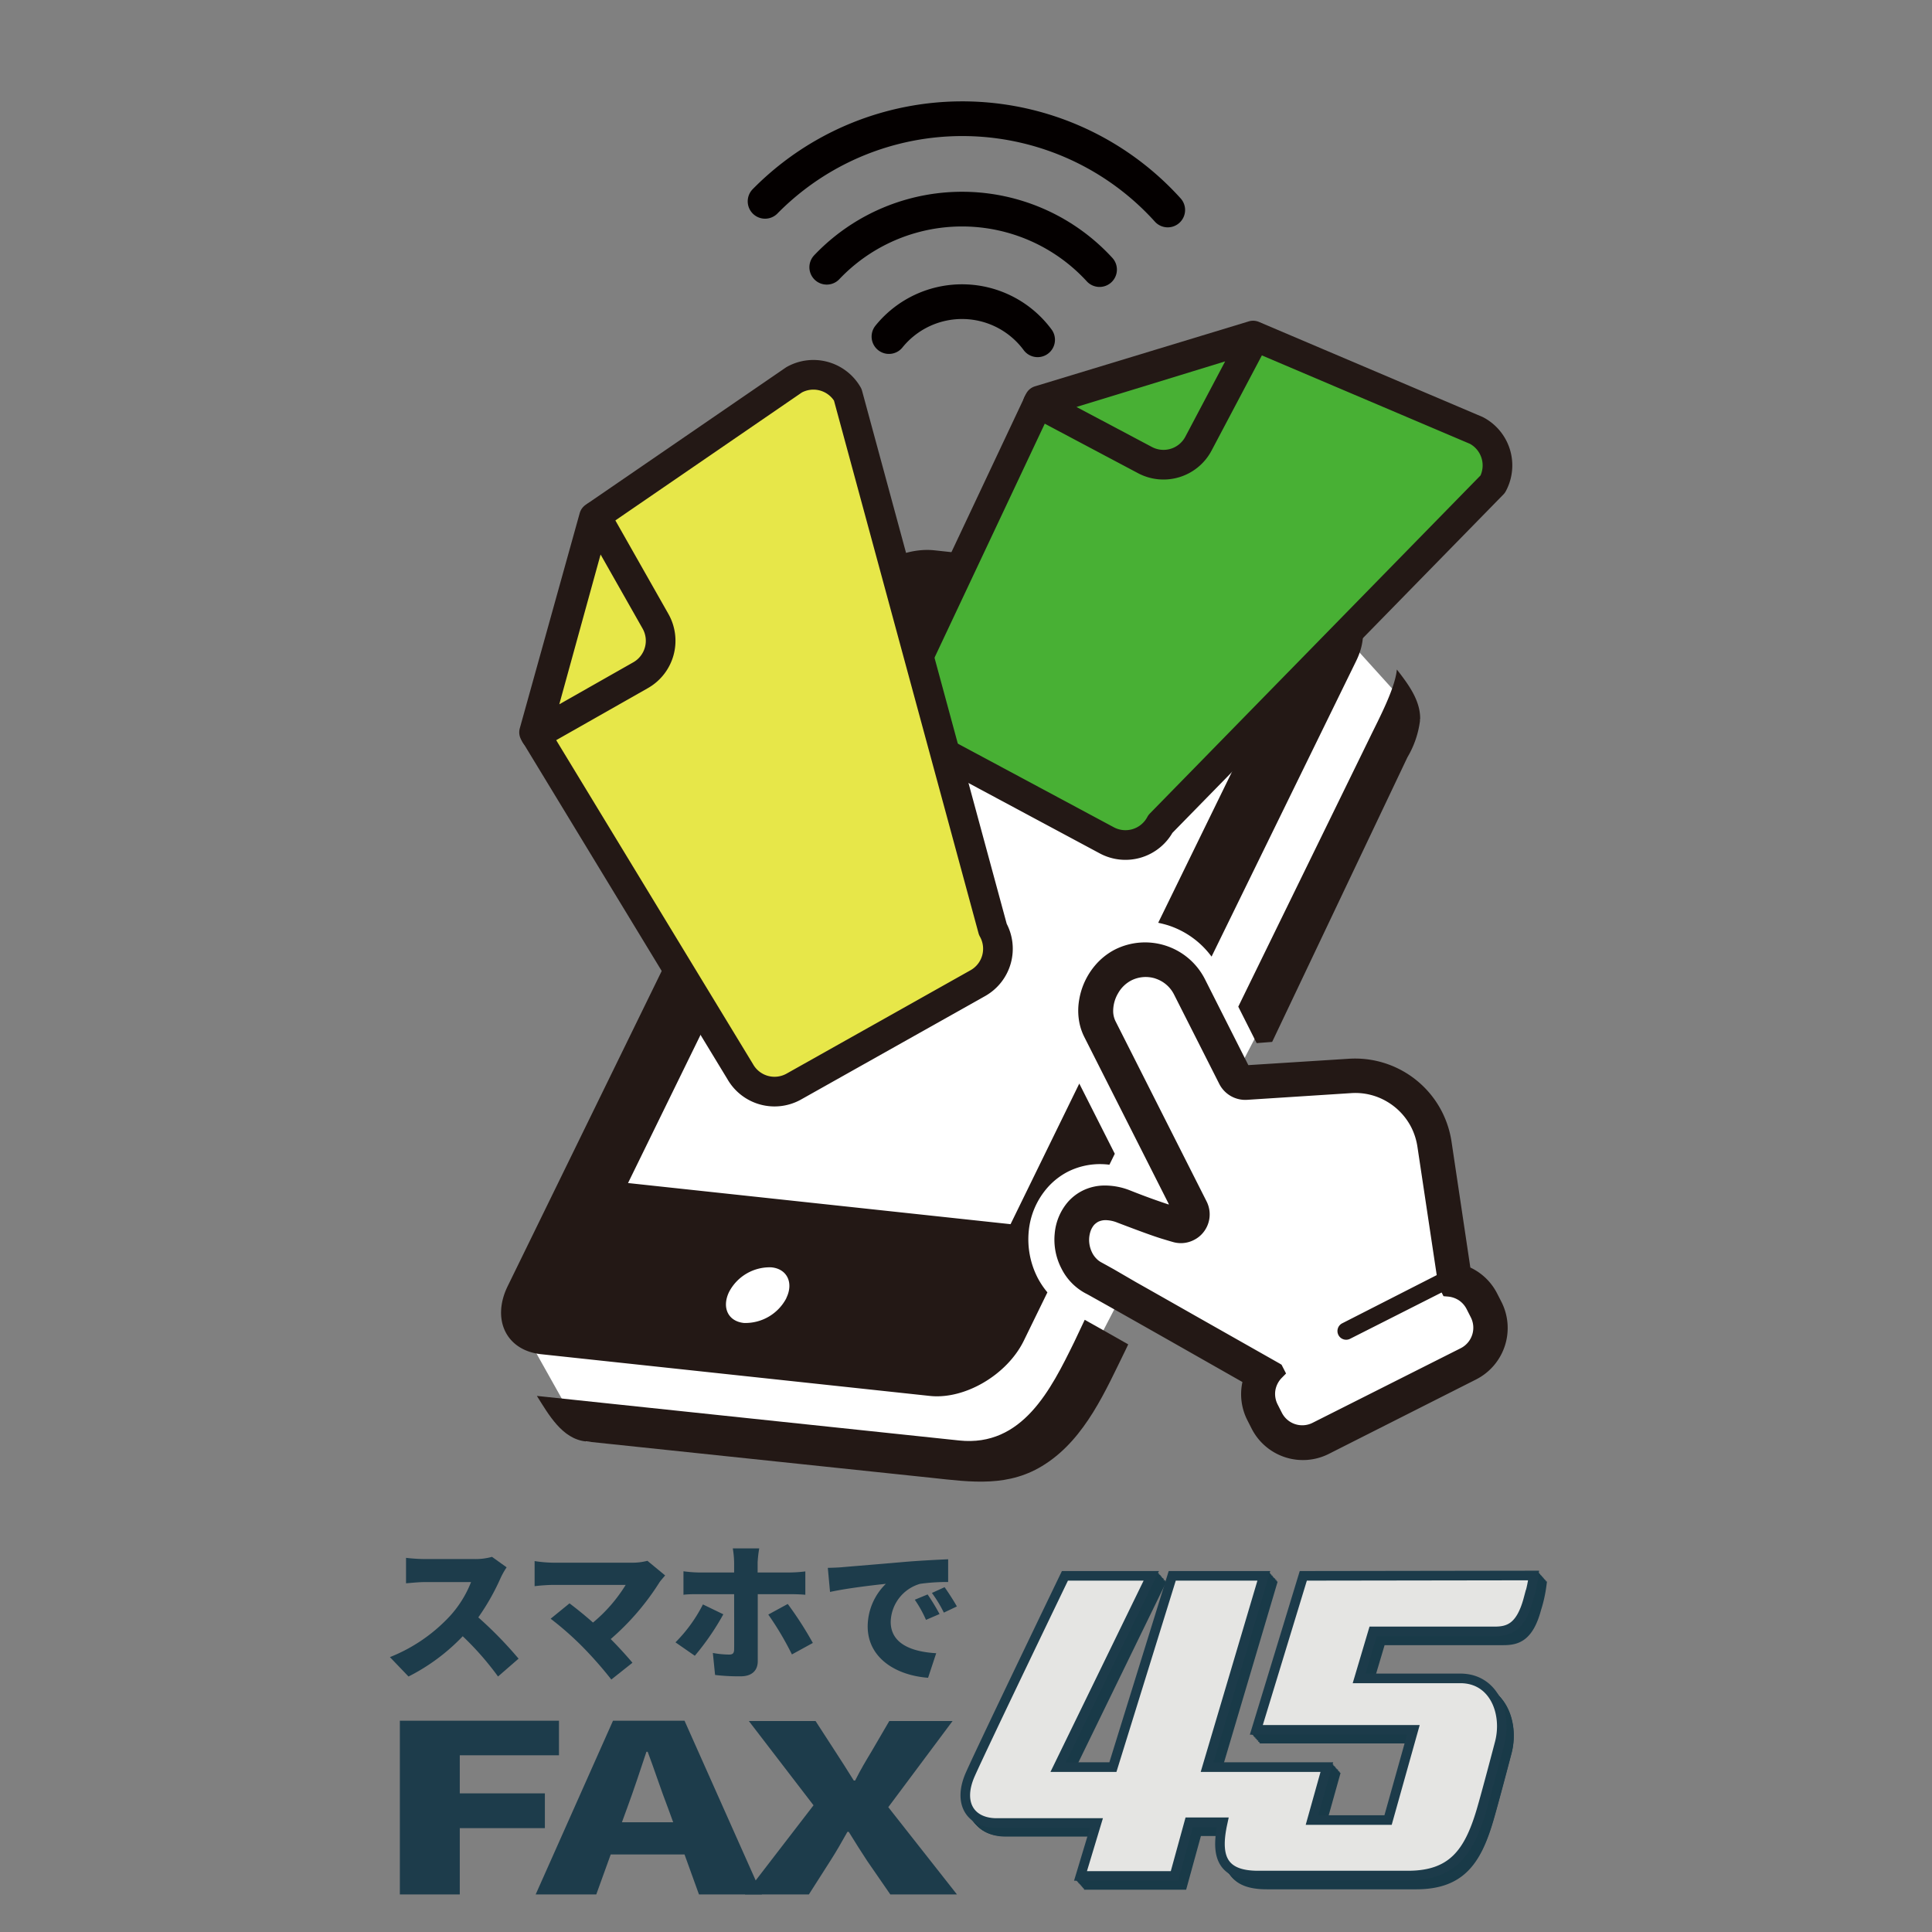 <svg xmlns="http://www.w3.org/2000/svg" viewBox="0 0 287.88 287.88"><rect x="0" y="0" width="287.88" height="287.88" fill="#808080" stroke="none"/><defs><style>.cls-1,.cls-6{fill:none;}.cls-2{fill:#fff;}.cls-3,.cls-4{fill:#1d3c4b;}.cls-4{stroke:#193a48;stroke-width:1.16px;}.cls-4,.cls-5{stroke-miterlimit:10;}.cls-5{fill:#e5e5e3;stroke:#1c3b4a;stroke-width:1.43px;}.cls-6{stroke:#040000;stroke-width:5.17px;}.cls-6,.cls-8,.cls-9{stroke-linecap:round;stroke-linejoin:round;}.cls-7{fill:#231815;}.cls-8{fill:#48b034;}.cls-8,.cls-9{stroke:#231815;stroke-width:4.42px;}.cls-9{fill:#e7e749;}</style></defs><g id="レイヤー_2" data-name="レイヤー 2"><g id="エリア"><rect class="cls-1" width="287.88" height="287.88"/></g><g id="スマホでFAX45"><polygon class="cls-2" points="131.67 85.93 77.13 196.68 87.3 214.8 146.93 217.54 157.08 212.37 211.61 107.22 198.06 92.23 131.67 85.93"/><path class="cls-3" d="M75.49,233.54a11.41,11.41,0,0,0-.9,1.6A34.28,34.28,0,0,1,71.27,241a58.74,58.74,0,0,1,6,6.15l-3.06,2.66a43.73,43.73,0,0,0-5.26-6,29.44,29.44,0,0,1-8.08,6l-2.77-2.89a24.5,24.5,0,0,0,9-6.18,16.37,16.37,0,0,0,3.09-5H63.32c-1,0-2.2.14-2.82.18v-3.79a26.21,26.21,0,0,0,2.82.18h7.35a9.13,9.13,0,0,0,2.64-.33Z"/><path class="cls-3" d="M99.11,234.75c-.35.42-.66.75-.86,1.05A37.68,37.68,0,0,1,91,244.23c1.19,1.19,2.38,2.51,3.24,3.53l-3.15,2.5a58.66,58.66,0,0,0-4.31-4.9,46.65,46.65,0,0,0-4.73-4.16l2.81-2.29c.93.7,2.2,1.71,3.5,2.86a22.71,22.71,0,0,0,4.87-5.61H82.36a27,27,0,0,0-2.7.19v-3.74a19.5,19.5,0,0,0,2.7.24H94.05a8.91,8.91,0,0,0,2.42-.28Z"/><path class="cls-3" d="M107.78,240.54a37.84,37.84,0,0,1-4.25,6.18l-2.88-2a22.2,22.2,0,0,0,4.09-5.65Zm5.13-3v10c0,1.34-.84,2.24-2.53,2.24a29.83,29.83,0,0,1-3.83-.2l-.33-3.28a13.63,13.63,0,0,0,2.4.24c.55,0,.75-.17.77-.74s0-7.09,0-8.26h-5.28c-.66,0-1.63,0-2.27.09v-3.5a19.28,19.28,0,0,0,2.27.18h5.28v-1.48a13.89,13.89,0,0,0-.2-2.11h3.94a16.7,16.7,0,0,0-.24,2.13v1.46h4.73a20.08,20.08,0,0,0,2.38-.16v3.48c-.75-.07-1.72-.09-2.36-.09Zm4.47,1.46a53.34,53.34,0,0,1,3.74,5.81L118,246.52a45,45,0,0,0-3.52-5.94Z"/><path class="cls-3" d="M125.61,233.51c2-.17,5.35-.44,9.33-.79,2.18-.18,4.75-.31,6.34-.38l0,3.39a28.73,28.73,0,0,0-4.18.27,6.05,6.05,0,0,0-4.38,5.66c0,3.21,3,4.46,6.78,4.68L138.29,250c-4.87-.37-9-3-9-7.66A8.92,8.92,0,0,1,132,236c-1.87.2-5.7.64-8.32,1.21l-.33-3.59C124.24,233.6,125.19,233.56,125.61,233.51Zm14.37,7-2,.86a17.89,17.89,0,0,0-1.67-3l1.91-.79A31.22,31.22,0,0,1,140,240.51Zm2.6-1.14-1.94.92a19.27,19.27,0,0,0-1.78-2.93l1.89-.86C141.32,237.3,142.14,238.57,142.58,239.37Z"/><path class="cls-3" d="M59.58,256.4H83.29v5.15H68.51v5.67H81.19v5.18H68.51v9.88H59.58Z"/><path class="cls-3" d="M102,276.33h-11l-2.15,5.95H79.82L91.34,256.4H102l11.53,25.88h-9.38Zm-1.69-4.8-.8-2.19c-1-2.57-2-5.67-3-8.31h-.19c-.9,2.71-1.9,5.74-2.85,8.31l-.8,2.19Z"/><path class="cls-3" d="M121.22,269l-9.64-12.56h9.94l3,4.63c.8,1.21,1.65,2.57,2.7,4.24h.2c.84-1.67,1.64-3,2.39-4.24l2.7-4.63h9.43l-9.58,12.84,10.23,13h-9.93l-3.45-5c-.9-1.36-1.74-2.71-2.74-4.32h-.2c-.9,1.61-1.7,3-2.55,4.32l-3.19,5H111Z"/><path class="cls-4" d="M195.48,236.25l-7,22.95h23.4l-3.77,13.44H196.78l2.21-7.89H181.15l8.45-28.5H176l-8.84,28.5H159l13.88-28.5H160s-12.17,25.24-14.09,29.56,0,7.2,3.79,7.27h15L162.3,281h14l2.2-8h5c-.08.37-.14.69-.19.94-.8,4.49.39,7,5.46,7h22.23c6.63,0,9.08-3.46,10.92-9.65.78-2.63,2.73-10.08,2.73-10.08,1.17-4.38-.78-9.65-5.85-9.65H203.8l2.08-7H224c2,0,3.9-.44,5.07-4.82a20.37,20.37,0,0,0,.78-3.51Z"/><path class="cls-4" d="M159.88,236.16s-12.17,25.24-14.09,29.56,0,7.3,3.79,7.27c2,0,11.17,0,15,0l-2.34,7.89h14l2.2-8h5c-.08.37-.14.69-.19.94-.8,4.49.39,7,5.46,7H211c6.63,0,9.08-3.46,10.92-9.65.78-2.63,2.73-10.08,2.73-10.08,1.17-4.38-.78-9.65-5.85-9.65H203.72l2.08-7h18.07c1.95,0,3.9-.44,5.07-4.82a20.37,20.37,0,0,0,.78-3.51H195.4l-7,23h23.4L208,272.55H196.7l2.21-7.89H181.07l8.45-28.5H175.87L167,264.66h-8.16l13.88-28.5Z"/><path class="cls-4" d="M159.8,236.07s-12.17,25.24-14.09,29.56,0,7.3,3.79,7.27c2,0,11.17,0,15,0l-2.34,7.89h14l2.2-8h5c-.08.37-.14.69-.19.94-.8,4.49.39,7,5.46,7h22.23c6.63,0,9.08-3.46,10.92-9.65.78-2.63,2.73-10.08,2.73-10.08,1.17-4.38-.78-9.65-5.85-9.65H203.64l2.08-7h18.07c2,0,3.9-.44,5.07-4.82a20.37,20.37,0,0,0,.78-3.51H195.32l-7,22.95h23.4l-3.77,13.44H196.62l2.21-7.89H181l8.45-28.5H175.79L167,264.57h-8.16l13.88-28.5Z"/><path class="cls-4" d="M159.72,236s-12.17,25.24-14.09,29.56,0,7.3,3.79,7.27c2,0,11.17,0,15,0l-2.34,7.89h14l2.2-8h5c-.08.37-.14.69-.19.94-.8,4.49.39,7,5.46,7h22.23c6.63,0,9.08-3.46,10.92-9.65.78-2.63,2.73-10.08,2.73-10.08,1.17-4.38-.78-9.65-5.85-9.65H203.56l2.08-7h18.07c1.95,0,3.9-.44,5.07-4.82a20.37,20.37,0,0,0,.78-3.51H195.24l-7,23h23.4l-3.77,13.44H196.54l2.21-7.89H180.91l8.45-28.5H175.71l-8.84,28.5h-8.16L172.59,236Z"/><path class="cls-4" d="M159.64,235.89s-12.17,25.24-14.09,29.56,0,7.3,3.79,7.27c2,0,11.17,0,15,0L162,280.61h14l2.2-8h5c-.08.37-.14.69-.19.94-.8,4.49.39,7,5.46,7h22.23c6.63,0,9.08-3.46,10.92-9.65.78-2.63,2.73-10.08,2.73-10.08,1.17-4.38-.78-9.65-5.85-9.65H203.48l2.08-7h18.07c2,0,3.9-.44,5.07-4.82a20.37,20.37,0,0,0,.78-3.51H195.16l-7,22.95h23.4l-3.77,13.44H196.46l2.21-7.89H180.83l8.45-28.5H175.63l-8.84,28.5h-8.16l13.88-28.5Z"/><path class="cls-4" d="M159.56,235.8S147.39,261,145.47,265.36s0,7.3,3.79,7.27c2,0,11.17,0,15,0l-2.34,7.89h14l2.2-8h5c-.08.37-.14.69-.19.94-.8,4.49.39,7,5.46,7h22.23c6.63,0,9.08-3.46,10.92-9.65.78-2.63,2.73-10.08,2.73-10.08,1.17-4.38-.78-9.65-5.85-9.65H203.4l2.08-7h18.07c1.95,0,3.9-.44,5.07-4.82a20.37,20.37,0,0,0,.78-3.51H195.08l-7,22.95h23.4l-3.77,13.44H196.38l2.21-7.89H180.75l8.45-28.5H175.55l-8.84,28.5h-8.16l13.88-28.5Z"/><path class="cls-4" d="M159.48,235.71S147.31,261,145.39,265.27s0,7.3,3.79,7.27c2,0,11.17,0,15,0l-2.34,7.89h14l2.2-8h5c-.08.37-.14.69-.19.94-.8,4.49.39,7,5.46,7H210.6c6.63,0,9.08-3.46,10.92-9.65.78-2.63,2.73-10.08,2.73-10.08,1.17-4.38-.78-9.65-5.85-9.65H203.32l2.08-7h18.07c1.95,0,3.9-.44,5.07-4.82a20.37,20.37,0,0,0,.78-3.51H195l-7,23h23.4l-3.77,13.44H196.3l2.21-7.89H180.67l8.45-28.5H175.47l-8.84,28.5h-8.16l13.88-28.5Z"/><path class="cls-4" d="M159.4,235.62s-12.17,25.24-14.09,29.56,0,7.3,3.79,7.27c2,0,11.17,0,15,0l-2.34,7.89h14l2.2-8h5c-.08.37-.14.69-.19.94-.8,4.49.39,7,5.46,7h22.23c6.63,0,9.08-3.46,10.92-9.65.78-2.63,2.73-10.08,2.73-10.08,1.17-4.38-.78-9.65-5.85-9.65H203.24l2.08-7h18.07c2,0,3.9-.44,5.07-4.82a20.37,20.37,0,0,0,.78-3.51H194.92l-7,22.95h23.4L207.53,272H196.22l2.21-7.89H180.59l8.45-28.5H175.39l-8.84,28.5h-8.16l13.88-28.5Z"/><path class="cls-4" d="M159.32,235.53s-12.17,25.24-14.09,29.56,0,7.3,3.79,7.27c2,0,11.17,0,15,0l-2.34,7.89h14l2.2-8h5c-.08.37-.14.69-.19.94-.8,4.49.39,7,5.46,7h22.23c6.63,0,9.08-3.46,10.92-9.65.78-2.63,2.73-10.08,2.73-10.08,1.17-4.38-.78-9.65-5.85-9.65H203.16l2.08-7h18.07c1.95,0,3.9-.44,5.07-4.82a20.37,20.37,0,0,0,.78-3.51H194.84l-7,23h23.4l-3.77,13.44H196.14l2.21-7.89H180.51l8.45-28.5H175.31L166.47,264h-8.16l13.88-28.5Z"/><path class="cls-4" d="M159.24,235.44S147.07,260.68,145.15,265s0,7.3,3.79,7.27c2,0,11.17,0,15,0l-2.34,7.89h14l2.2-8h5c-.08.37-.14.69-.19.94-.8,4.49.39,7,5.46,7h22.23c6.63,0,9.08-3.46,10.92-9.65.78-2.63,2.73-10.08,2.73-10.08,1.17-4.38-.78-9.65-5.85-9.65H203.08l2.08-7h18.07c2,0,3.9-.44,5.07-4.82a20.37,20.37,0,0,0,.78-3.51H194.76l-7,22.95h23.4l-3.77,13.44H196.06l2.21-7.89H180.43l8.45-28.5H175.23l-8.84,28.5h-8.16l13.88-28.5Z"/><path class="cls-4" d="M159.16,235.35S147,260.59,145.07,264.91s0,7.3,3.79,7.27c2,0,11.17,0,15,0l-2.34,7.89h14l2.2-8h5c-.08.37-.14.69-.19.94-.8,4.49.39,7,5.46,7h22.23c6.63,0,9.08-3.46,10.92-9.65.78-2.63,2.73-10.08,2.73-10.08,1.17-4.38-.78-9.65-5.85-9.65H203l2.08-7h18.07c1.95,0,3.9-.44,5.07-4.82a20.37,20.37,0,0,0,.78-3.51H194.68l-7,23h23.4l-3.77,13.44H196l2.21-7.89H180.35l8.45-28.5H175.15l-8.84,28.5h-8.16L172,235.35Z"/><path class="cls-4" d="M159.08,235.26S146.91,260.5,145,264.82s0,7.3,3.79,7.27c2,0,11.17,0,15,0L161.42,280h14l2.2-8h5c-.08.37-.14.69-.19.94-.8,4.49.39,7,5.46,7H210.2c6.63,0,9.08-3.46,10.92-9.65.78-2.63,2.73-10.08,2.73-10.08,1.17-4.38-.78-9.65-5.85-9.65H202.92l2.08-7h18.07c2,0,3.9-.44,5.07-4.82a20.37,20.37,0,0,0,.78-3.51H194.6l-7,22.95H211l-3.77,13.44H195.9l2.21-7.89H180.27l8.45-28.5H175.07l-8.84,28.5h-8.16L172,235.26Z"/><path class="cls-4" d="M159,235.17s-12.17,25.24-14.09,29.56,0,7.3,3.79,7.27c2,0,11.17,0,15,0l-2.34,7.89h14l2.2-8h5c-.08.37-.15.69-.19.94-.8,4.49.39,7,5.46,7h22.23c6.63,0,9.08-3.46,10.92-9.65.78-2.63,2.73-10.08,2.73-10.08,1.17-4.38-.78-9.65-5.85-9.65H202.84l2.08-7H223c1.95,0,3.9-.44,5.07-4.82a20.37,20.37,0,0,0,.78-3.51H194.52l-7,23h23.4l-3.77,13.44H195.82l2.21-7.89H180.19l8.45-28.5H175l-8.84,28.5H158l13.88-28.5Z"/><path class="cls-4" d="M158.92,235.08s-12.17,25.24-14.09,29.56,0,7.3,3.79,7.27c2,0,11.17,0,15,0l-2.34,7.89h14l2.2-8h5c-.08.37-.15.69-.19.94-.8,4.49.39,7,5.46,7H210c6.63,0,9.08-3.46,10.92-9.65.78-2.63,2.73-10.08,2.73-10.08,1.17-4.38-.78-9.65-5.85-9.65H202.76l2.08-7h18.07c2,0,3.9-.44,5.07-4.82a20.37,20.37,0,0,0,.78-3.51H194.44l-7,22.95h23.4l-3.77,13.44H195.74l2.21-7.89H180.11l8.45-28.5H174.91l-8.84,28.5h-8.16l13.88-28.5Z"/><path class="cls-4" d="M158.84,235s-12.17,25.24-14.09,29.56,0,7.3,3.79,7.27c2,0,11.17,0,15,0l-2.34,7.89h14l2.2-8h5c-.08.37-.15.69-.19.94-.8,4.49.39,7,5.46,7H210c6.63,0,9.08-3.46,10.92-9.65.78-2.63,2.73-10.08,2.73-10.08,1.17-4.38-.78-9.65-5.85-9.65H202.68l2.08-7h18.07c1.95,0,3.9-.44,5.07-4.82a20.37,20.37,0,0,0,.78-3.51H194.36l-7,22.95h23.4L207,271.38H195.66l2.21-7.89H180l8.45-28.5H174.83L166,263.49h-8.16L171.71,235Z"/><path class="cls-4" d="M158.76,234.9s-12.17,25.24-14.09,29.56,0,7.3,3.79,7.27c2,0,11.17,0,15,0l-2.34,7.89h14l2.2-8h5c-.08.37-.15.69-.19.94-.8,4.49.39,7,5.46,7h22.23c6.63,0,9.08-3.46,10.92-9.65.78-2.63,2.73-10.08,2.73-10.08,1.17-4.38-.78-9.65-5.85-9.65H202.6l2.08-7h18.07c1.95,0,3.9-.44,5.07-4.82a20.37,20.37,0,0,0,.78-3.51H194.28l-7,23h23.4l-3.77,13.44H195.58l2.21-7.89H180l8.45-28.5H174.75l-8.84,28.5h-8.16l13.88-28.5Z"/><path class="cls-4" d="M194.2,234.81l-7,22.95h23.4l-3.77,13.44H195.5l2.21-7.89H179.87l8.45-28.5H174.67l-8.84,28.5h-8.16l13.88-28.5H158.68s-12.17,25.24-14.09,29.56,0,7.2,3.79,7.27h15L161,279.53h14l2.2-8h5c-.08.37-.15.69-.19.94-.8,4.49.39,7,5.46,7H209.8c6.63,0,9.08-3.46,10.92-9.65.78-2.63,2.73-10.08,2.73-10.08,1.17-4.39-.78-9.65-5.85-9.65H202.52l2.08-7h18.07c2,0,3.9-.44,5.07-4.82a20.37,20.37,0,0,0,.78-3.51Z"/><path class="cls-5" d="M194.2,234.81l-7,22.95h23.4l-3.77,13.44H195.5l2.21-7.89H179.87l8.45-28.5H174.67l-8.84,28.5h-8.16l13.88-28.5H158.68s-12.17,25.24-14.09,29.56,0,7.2,3.79,7.27h15L161,279.53h14l2.2-8h5c-.08.37-.15.69-.19.94-.8,4.49.39,7,5.46,7H209.8c6.63,0,9.08-3.46,10.92-9.65.78-2.63,2.73-10.08,2.73-10.08,1.17-4.39-.78-9.65-5.85-9.65H202.52l2.08-7h18.07c2,0,3.9-.44,5.07-4.82a20.37,20.37,0,0,0,.78-3.51Z"/><path class="cls-6" d="M132.46,50.15a14,14,0,0,1,22.15.48"/><path class="cls-6" d="M123.19,39.82a27.8,27.8,0,0,1,40.65.35"/><path class="cls-6" d="M114,30a41.24,41.24,0,0,1,60,1.29"/><path class="cls-7" d="M189.56,155.25l20.15-42.4a14.2,14.2,0,0,0,1.9-5.63c.08-2.8-1.74-5.24-3.47-7.46-.25,2.79-2.71,7.43-3.88,9.84L184.51,150l2.74,5.43Z"/><path class="cls-7" d="M160.05,200c-3.44,7-7.7,15.64-17.13,14.64L80,208c1.76,2.8,3.77,6.4,7.27,6.78l51.5,5.42c6,.65,11.63,1.47,17-2.06,6-3.9,9-11,12-17.1l.34-.72c-2.54-1.45-4.85-2.75-6.48-3.66Z"/><path class="cls-7" d="M153.29,183.44a11.46,11.46,0,0,1,2.83-6.52,10.41,10.41,0,0,1,3-2.33,10.65,10.65,0,0,1,4.78-1.13,11.12,11.12,0,0,1,1.41.09l.8-1.63-5.29-10.46-10.24,20.95-57-6.13L133.3,95.1l57,6.13L172.58,137.5c.51.11,1,.23,1.51.39a13,13,0,0,1,6.44,4.65l21.56-44.08c2.47-5.07.25-9.65-5-10.22L139.23,82c-5.2-.56-11.49,3.12-14,8.19L75.67,191.6c-2.47,5-.25,9.65,5,10.19L138.53,208c5.2.57,11.49-3.11,14-8.18l3.54-7.25a12.2,12.2,0,0,1-1.46-2.18A12.55,12.55,0,0,1,153.29,183.44Zm-36.12,10a6.89,6.89,0,0,1-6.32,3.69c-2.36-.24-3.33-2.3-2.22-4.61a6.83,6.83,0,0,1,6.29-3.68C117.28,189.05,118.28,191.14,117.17,193.41Z"/><path class="cls-2" d="M217.9,191.34c2.76,2.24,5.52,3.1,4.14,7.24s-27.39,16.71-27.39,16.71c-3.45-.69-8.12-3.62-7.07-9.82,0,0-22-14.25-26.76-16.69s.58-12,5.23-9.81,11.89,2.21,11.89,2.21l-14.13-28.6c-1.38-5,.74-7.92,4.33-9.13s7.43-2.5,9.39,2.11,8.32,16.24,8.32,16.24l15-1.47c4.31,1.21,11.71,1.21,12.92,8.1S217.9,191.34,217.9,191.34Z"/><path class="cls-7" d="M163.16,143.87A10.6,10.6,0,0,0,160.8,149a9.39,9.39,0,0,0-.06,2.8,8.36,8.36,0,0,0,.82,2.7l12.64,25c-1.17-.39-3-1-5.89-2.15a10.15,10.15,0,0,0-3.67-.7,7.41,7.41,0,0,0-3.36.78,7.25,7.25,0,0,0-2.12,1.63,8.32,8.32,0,0,0-2,4.73,9.31,9.31,0,0,0,1,5.22,8.48,8.48,0,0,0,3.58,3.7c.23.11.69.37,1.33.73,2.25,1.25,6.68,3.76,11.2,6.32l10.86,6.17a8.53,8.53,0,0,0,.72,5.66l.64,1.26a8.57,8.57,0,0,0,11.51,3.79l22-11.12A8.6,8.6,0,0,0,223.73,194l-.64-1.25a8.55,8.55,0,0,0-4-3.88l-2.79-18.67h0a14.69,14.69,0,0,0-1.41-4.49,14.53,14.53,0,0,0-13.88-7.95l-15,.95-6.47-12.81a10,10,0,0,0-13.41-4.41A9.75,9.75,0,0,0,163.16,143.87Zm9,1.94a4.73,4.73,0,0,1,2.79,2.4l6.72,13.28a4.34,4.34,0,0,0,4.16,2.39l15.52-1a9.26,9.26,0,0,1,5.29,1.25,9.42,9.42,0,0,1,3.66,3.87,9.63,9.63,0,0,1,.91,2.9h0L214.08,190,200,197.18a1.29,1.29,0,0,0,1.17,2.31l13.64-6.9.28.55.71.06a3.57,3.57,0,0,1,1.59.56,3.48,3.48,0,0,1,1.14,1.29l.64,1.26a3.42,3.42,0,0,1-1.51,4.58L195.6,212A3.41,3.41,0,0,1,191,210.5l-.64-1.26a3.45,3.45,0,0,1-.32-2.08,3.5,3.5,0,0,1,.94-1.84l.65-.66-.67-1.31-.33-.2-12.36-7c-3.17-1.8-6.41-3.64-9-5.1L166,189.15l-1.15-.64-.71-.39a2.91,2.91,0,0,1-.81-.62,3.34,3.34,0,0,1-.59-.84,4.28,4.28,0,0,1-.42-1.37,4.05,4.05,0,0,1,.24-2,3,3,0,0,1,.45-.75,2.49,2.49,0,0,1,.63-.49,2.55,2.55,0,0,1,1.12-.24,4.85,4.85,0,0,1,1.74.37c3.28,1.25,5.33,2,6.57,2.38s1.68.5,1.75.52a4.23,4.23,0,0,0,3.07-.31,4.18,4.18,0,0,0,1.35-1.06,4.28,4.28,0,0,0,.55-4.69l-13.58-26.87a3.45,3.45,0,0,1-.34-1.54,5.24,5.24,0,0,1,.74-2.62,4.82,4.82,0,0,1,1.94-1.89A4.76,4.76,0,0,1,172.18,145.81Z"/><path class="cls-8" d="M137.19,110.35l27.72,14.86a5.89,5.89,0,0,0,8-2.44l49.52-50.63a5.89,5.89,0,0,0-2.44-8L186.72,50l-31.86,9.68-20.11,42.68A5.89,5.89,0,0,0,137.19,110.35Z"/><path class="cls-8" d="M154.65,60.09l15.93,8.45a5.89,5.89,0,0,0,8-2.44L187,50.17l-16.87,5.18Z"/><path class="cls-9" d="M118.31,161.89l27.42-15.41a5.88,5.88,0,0,0,2.21-8L126.32,58.81a5.9,5.9,0,0,0-8-2.21L88.51,77.05l-8.93,32.07,30.71,50.55A5.88,5.88,0,0,0,118.31,161.89Z"/><path class="cls-9" d="M79.79,109.5l15.68-8.9a5.9,5.9,0,0,0,2.22-8L88.78,76.89l-4.69,17Z"/></g></g></svg>